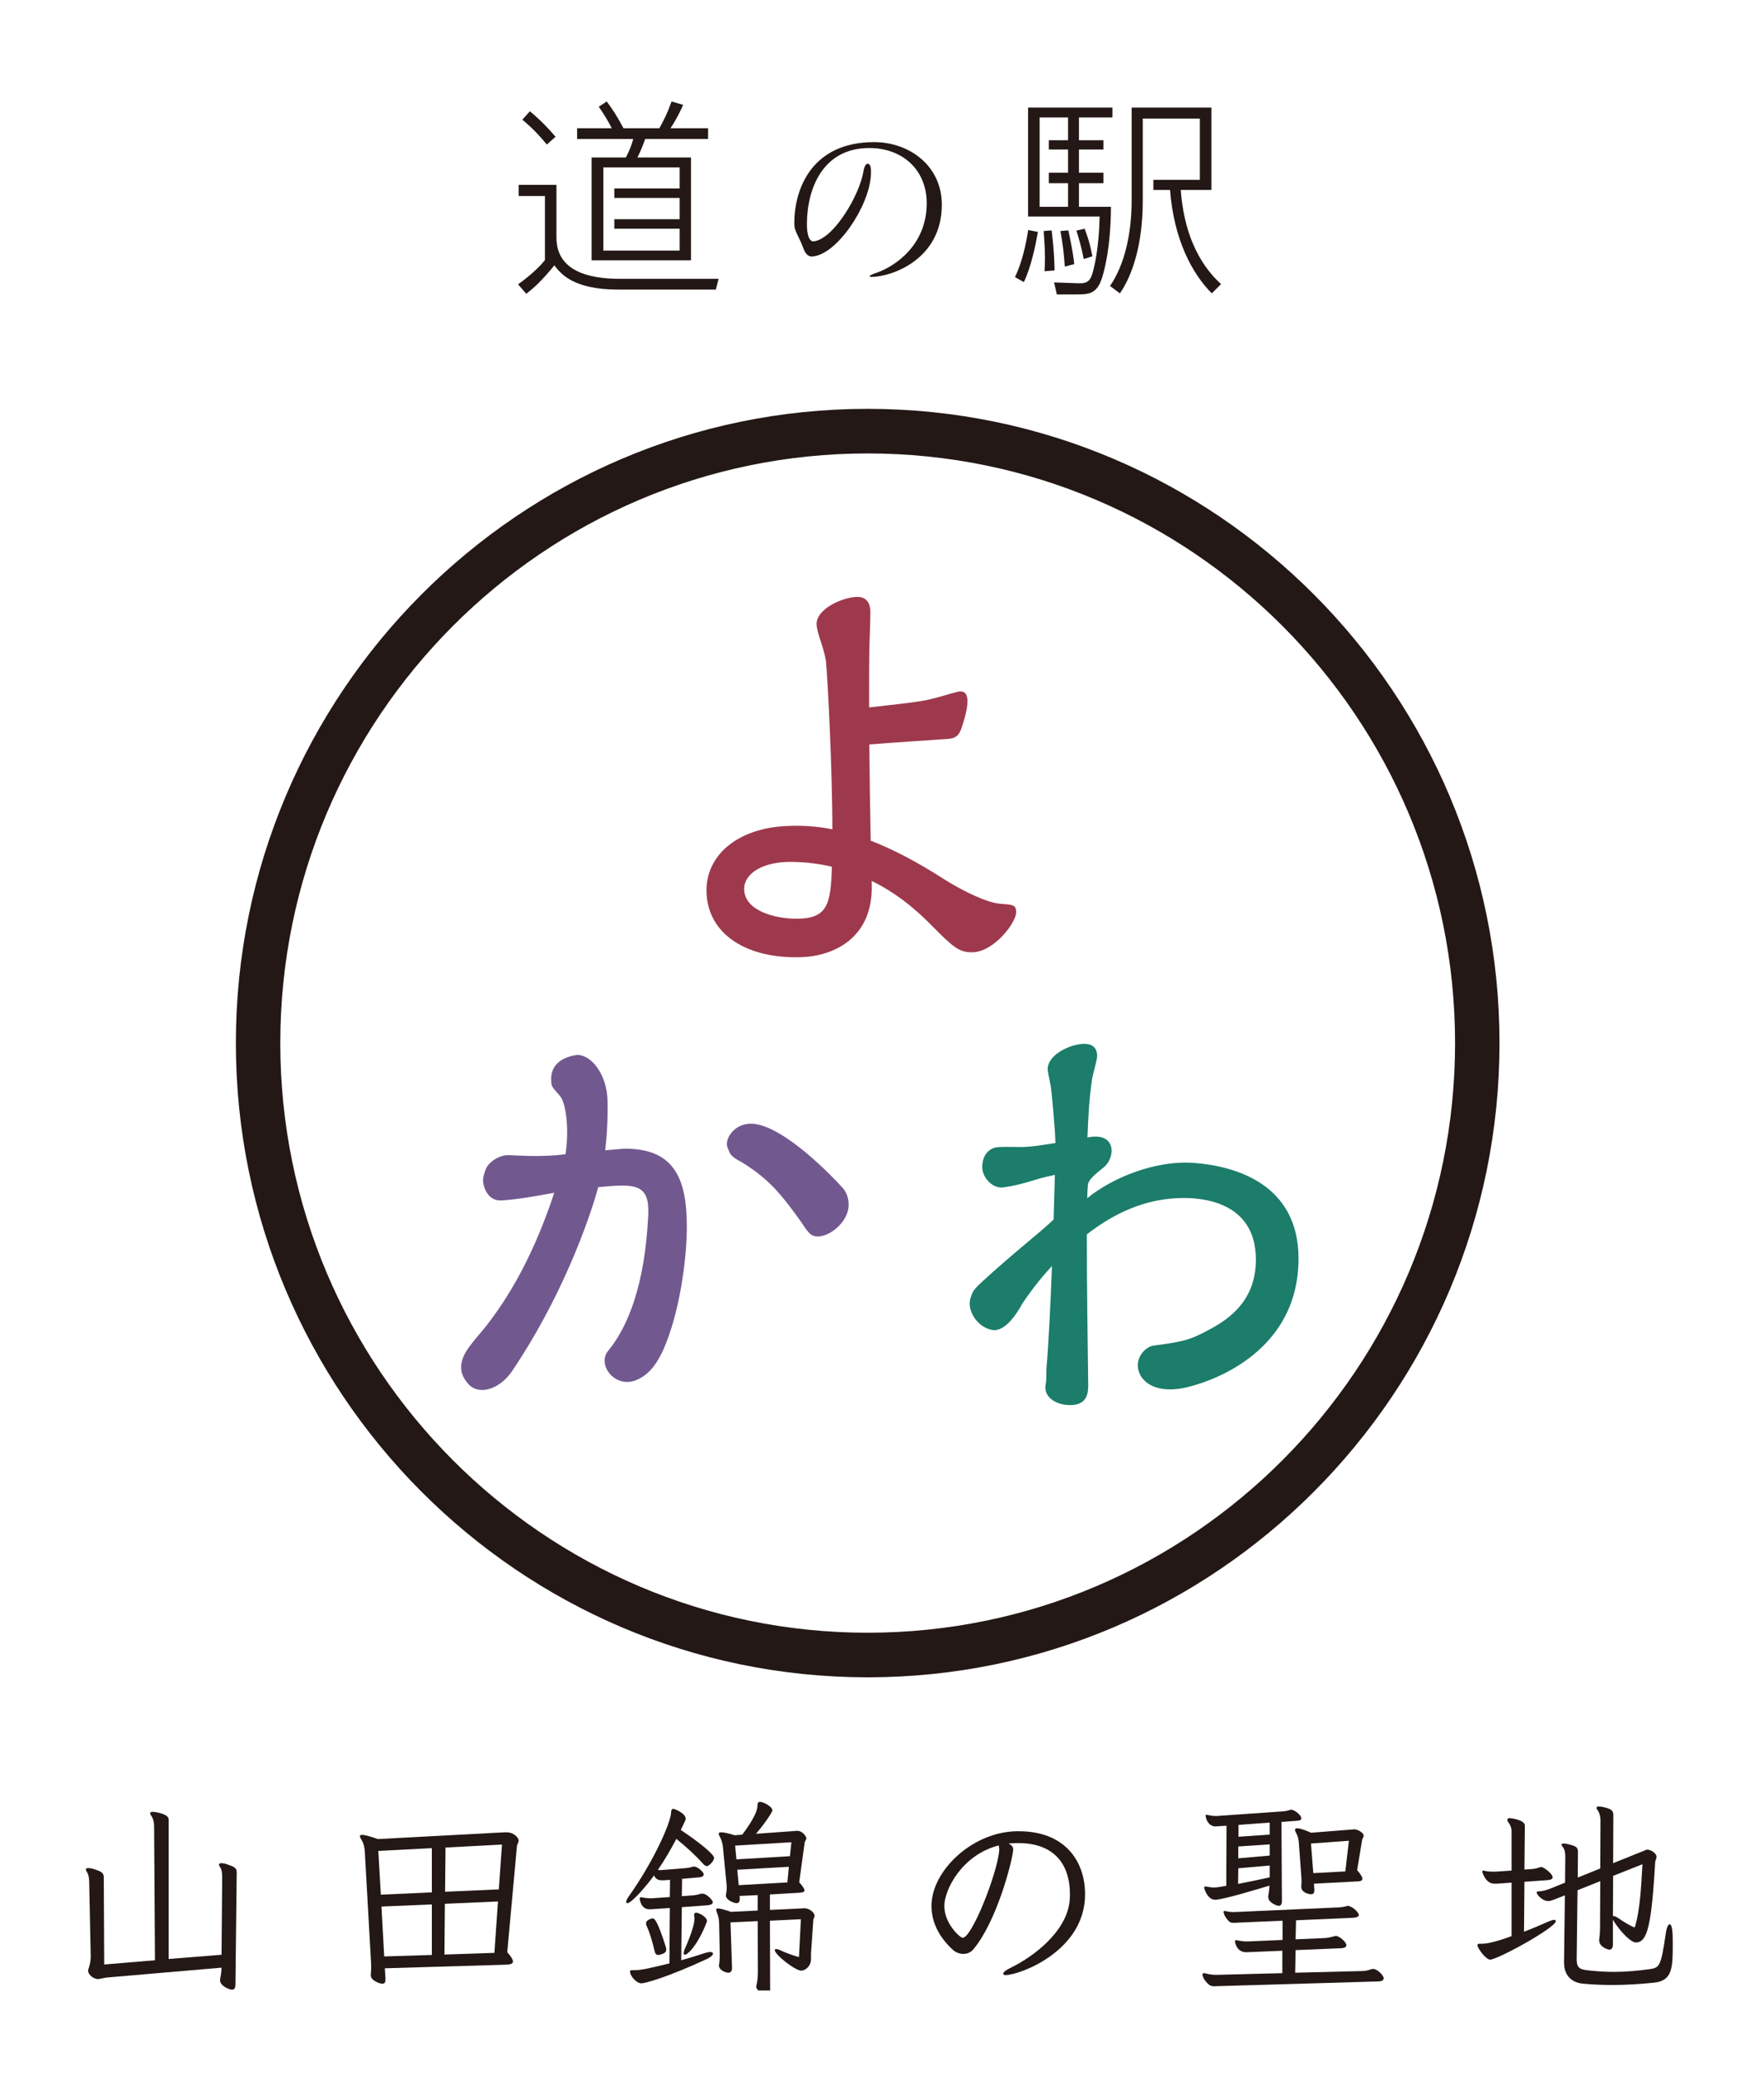 <svg width="226" height="266" viewBox="0 0 226 266" fill="none" xmlns="http://www.w3.org/2000/svg">
<mask id="mask0_2689_7442" style="mask-type:alpha" maskUnits="userSpaceOnUse" x="0" y="0" width="226" height="266">
<rect width="226" height="266" fill="#D9D9D9"/>
</mask>
<g mask="url(#mask0_2689_7442)">
</g>
<g clip-path="url(#clip0_2689_7442)">
<path d="M13.888 253.324C13.186 253.378 12.862 253.54 12.539 253.54C12.133 253.54 11.297 253.106 11.297 252.456C11.297 252.349 11.324 252.213 11.378 252.104C11.567 251.508 11.621 251.102 11.621 250.588L11.431 241.347C11.431 240.806 11.405 240.211 11.108 239.777C11.027 239.668 11 239.559 11 239.506C11 239.37 11.108 239.316 11.324 239.316C11.54 239.316 11.891 239.397 12.295 239.533C13.024 239.804 13.295 239.938 13.295 240.536L13.348 251.672L19.854 251.129L19.745 233.952C19.745 233.545 19.638 232.949 19.367 232.597C19.287 232.488 19.233 232.379 19.233 232.298C19.233 232.19 19.341 232.109 19.583 232.109C19.61 232.109 21.608 232.298 21.608 233.084V250.967L28.383 250.424L28.464 240.725C28.464 240.129 28.464 239.559 28.168 239.154C28.086 239.045 28.059 238.963 28.059 238.882C28.059 238.774 28.14 238.693 28.356 238.693C28.519 238.693 28.788 238.72 29.139 238.854C30.003 239.154 30.327 239.288 30.327 239.858L30.165 254.217C30.165 254.678 30.03 254.895 29.733 254.895C29.355 254.895 28.194 254.408 28.194 253.703C28.194 253.622 28.194 253.54 28.221 253.458C28.248 253.351 28.383 252.565 28.383 252.077L13.888 253.324Z" fill="#231815"/>
<path d="M49.305 252.158L49.386 253.431V253.594C49.386 253.919 49.305 254.136 48.981 254.136C48.684 254.136 47.496 253.758 47.496 253.026C47.496 252.944 47.523 252.835 47.523 252.727C47.55 252.483 47.55 252.267 47.55 252.022C47.55 251.779 47.55 251.508 47.523 251.183L46.741 237.256C46.714 236.633 46.578 236.145 46.336 235.738C46.2 235.522 46.119 235.361 46.119 235.252C46.119 235.116 46.2 235.061 46.39 235.061C46.687 235.061 47.335 235.224 48.414 235.604L64.664 234.736H64.961C65.69 234.736 66.446 235.333 66.446 235.793C66.446 236.065 66.256 236.254 66.229 236.497L64.988 250.099C65.5 250.668 65.717 251.047 65.717 251.292C65.717 251.59 65.393 251.671 64.852 251.697L49.305 252.158ZM55.325 236.768L48.469 237.12L48.792 242.729L55.325 242.431L55.325 236.768ZM55.325 243.976L48.874 244.247L49.223 250.64L55.325 250.451V243.976ZM63.8 243.597L56.998 243.895L56.944 250.397L63.342 250.181L63.8 243.597ZM64.313 236.308L57.079 236.688L57.025 242.35L63.908 242.052L64.313 236.308Z" fill="#231815"/>
<path d="M85.818 244.436L83.74 244.572C83.523 244.599 83.335 244.599 83.199 244.599C82.336 244.599 82.066 243.813 81.985 243.406C81.958 243.326 81.958 243.272 81.958 243.217C81.958 243.109 82.012 243.054 82.119 243.054C82.146 243.054 82.201 243.054 82.282 243.081C82.579 243.136 82.93 243.19 83.308 243.19H83.55L85.818 243.027L85.845 240.833L85.359 240.86C85.171 240.888 85.008 240.888 84.872 240.888C84.549 240.888 84.037 240.86 83.794 240.263C82.93 241.456 80.959 243.813 80.365 243.813C80.258 243.813 80.231 243.759 80.231 243.651C80.231 243.515 80.312 243.299 80.5 243.027C83.874 238.286 85.979 233.354 85.979 232.19C85.979 231.892 86.088 231.729 86.276 231.729C86.412 231.729 87.842 232.298 87.842 232.975C87.842 233.056 87.842 233.165 87.788 233.247L87.222 234.438C89.38 235.874 91.486 237.527 91.486 238.015C91.486 238.395 90.838 239.072 90.569 239.072C90.406 239.072 90.218 238.936 90.029 238.72C89.138 237.717 87.924 236.606 86.654 235.577C85.925 236.958 85.144 238.313 84.279 239.559C84.415 239.559 84.521 239.586 84.63 239.586C84.738 239.586 84.847 239.559 84.954 239.559L87.951 239.315C88.221 239.288 88.49 239.234 88.733 239.154C88.787 239.126 88.841 239.126 88.922 239.126C89.407 239.126 90.163 239.858 90.163 240.129C90.163 240.345 89.921 240.481 89.57 240.508L87.383 240.697L87.356 242.92L88.841 242.811C89.138 242.783 89.407 242.729 89.758 242.622C89.812 242.594 89.894 242.594 89.975 242.594C90.596 242.594 91.325 243.488 91.325 243.678C91.325 243.922 91.028 244.056 90.65 244.084L87.356 244.329L87.275 251.129C88.275 250.858 89.3 250.533 90.299 250.208C90.569 250.126 90.811 250.072 90.974 250.072C91.216 250.072 91.352 250.154 91.352 250.262C91.352 250.451 91.081 250.722 90.569 250.967C85.601 253.269 82.687 254.083 82.173 254.083C81.526 254.083 80.716 253.133 80.716 252.565C80.716 252.456 80.797 252.402 80.932 252.402H81.256C82.201 252.402 83.172 252.158 85.764 251.535L85.818 244.436ZM84.333 250.451C84.036 250.451 83.928 250.235 83.847 249.883C83.577 248.745 83.28 247.688 82.875 246.794C82.794 246.631 82.768 246.495 82.768 246.388C82.768 245.899 83.631 245.765 83.631 245.765C83.794 245.765 84.171 245.845 85.278 249.34C85.332 249.504 85.359 249.638 85.359 249.747C85.359 250.018 85.223 250.208 84.793 250.343C84.603 250.424 84.442 250.451 84.333 250.451ZM87.6 250.235C87.6 250.072 87.653 249.856 87.788 249.558C87.87 249.367 88.977 246.929 88.977 245.765C88.977 245.683 88.95 245.602 88.95 245.52C88.95 245.465 88.922 245.385 88.922 245.358C88.922 245.14 89.029 245.033 89.192 245.033C89.489 245.033 90.569 245.547 90.569 246.09C90.569 246.143 90.569 246.197 90.541 246.252C89.353 249.286 88.085 250.424 87.734 250.424C87.653 250.424 87.6 250.343 87.6 250.235ZM103.902 250.993C103.902 251.86 103.2 252.456 102.661 252.456C101.851 252.456 99.26 250.397 99.26 249.829C99.26 249.747 99.315 249.693 99.449 249.693C99.584 249.693 99.772 249.747 100.044 249.883C100.61 250.154 101.581 250.506 102.364 250.722L102.607 245.872L98.64 246.063L98.667 255.004C98.667 255.356 98.531 255.599 98.235 255.599C97.775 255.599 96.885 254.949 96.885 254.515C96.885 254.408 96.912 254.326 96.939 254.217C97.046 253.758 97.101 253.106 97.101 252.592L97.073 246.117L93.591 246.279L93.781 252.022V252.131C93.781 252.511 93.618 252.727 93.322 252.727C92.944 252.727 92.108 252.374 92.108 251.806C92.108 251.752 92.133 251.697 92.133 251.617C92.215 251.156 92.215 250.56 92.215 250.181L92.133 246.415C92.133 245.954 92.026 245.438 91.837 244.979C91.782 244.843 91.757 244.735 91.757 244.654C91.757 244.545 91.81 244.49 91.999 244.49C92.242 244.49 92.755 244.626 93.645 244.924L97.073 244.761V242.784L94.752 242.892L94.78 243.136V243.245C94.78 243.597 94.671 243.813 94.374 243.813C93.969 243.813 92.998 243.379 92.998 242.838C92.998 242.729 93.025 242.622 93.052 242.486C93.079 242.297 93.106 242.106 93.106 241.863C93.106 241.7 93.106 241.538 93.079 241.347L92.62 236.634C92.566 236.145 92.432 235.713 92.269 235.386C92.16 235.17 92.081 235.034 92.081 234.927C92.081 234.791 92.188 234.736 92.404 234.736C92.701 234.736 93.24 234.845 94.132 235.116L95.103 235.034C95.536 234.438 97.046 232.434 97.046 231.323C97.046 231.052 97.101 230.836 97.37 230.836C97.83 230.836 98.964 231.459 98.964 231.945C98.964 232.054 98.262 233.274 96.858 234.927L101.771 234.574C101.878 234.574 102.014 234.547 102.122 234.547C102.877 234.547 103.309 235.333 103.309 235.495C103.309 235.713 103.121 235.847 103.094 236.038L102.392 241.131C102.877 241.672 103.066 241.997 103.066 242.188C103.066 242.404 102.77 242.459 102.31 242.486L98.64 242.702V244.681L102.688 244.49C102.797 244.49 102.931 244.463 103.039 244.463C103.714 244.463 104.362 245.033 104.362 245.438C104.362 245.629 104.226 245.738 104.201 245.954L103.902 250.29L103.902 250.993ZM101.393 236.011L94.185 236.443L94.347 238.204L101.203 237.799L101.393 236.011ZM101.069 239.154L94.456 239.533L94.644 241.511L100.879 241.158L101.069 239.154Z" fill="#231815"/>
<path d="M130.353 236.118C129.948 236.118 129.569 236.145 129.219 236.173C129.569 236.39 129.812 236.525 129.812 236.959C129.812 237.013 129.785 237.095 129.785 237.175C129.597 238.747 127.679 246.17 124.711 249.72C124.36 250.154 123.873 250.315 123.415 250.315C122.929 250.315 122.471 250.126 122.12 249.829C120.176 248.067 119.34 246.09 119.34 244.165C119.34 239.641 124.602 234.682 130.244 234.602H130.541C136.398 234.602 139.017 238.395 139.017 242.675C139.017 250.018 130.541 253.026 128.868 253.026C128.732 253.026 128.625 253.026 128.598 252.972C128.571 252.945 128.544 252.89 128.544 252.836C128.544 252.647 128.84 252.429 129.407 252.131C132.35 250.722 136.695 247.472 137.046 243.461C137.073 243.163 137.073 242.892 137.073 242.595C137.073 239.234 135.4 236.118 130.46 236.118L130.353 236.118ZM120.986 244.165C120.986 246.442 123.01 248.256 123.334 248.256C124.522 248.256 127.788 239.993 128.03 236.986C128.03 236.904 128.005 236.634 127.95 236.417C123.226 237.636 120.986 242.106 120.986 244.165Z" fill="#231815"/>
<path d="M176.679 253.838L156.354 254.435C156.083 254.435 155.867 254.461 155.679 254.461C155.355 254.461 155.111 254.435 154.95 254.299C154.303 253.811 154.059 253.188 154.059 252.972C154.059 252.863 154.113 252.781 154.248 252.781C154.303 252.781 154.355 252.781 154.437 252.808C154.788 252.917 155.328 252.999 155.84 252.999L164.29 252.781V249.91L160.402 250.072C160.106 250.072 159.862 250.099 159.646 250.099C158.378 250.099 158.216 248.717 158.216 248.717C158.216 248.609 158.27 248.554 158.378 248.554C158.432 248.554 158.485 248.554 158.566 248.581C158.917 248.663 159.323 248.717 159.673 248.717H159.889L164.317 248.528V246.063L158.702 246.306C158.512 246.306 158.324 246.333 158.161 246.333C157.865 246.333 157.622 246.306 157.514 246.197C157.109 245.818 156.893 245.466 156.785 245.086C156.785 245.033 156.758 245.006 156.758 244.979C156.758 244.87 156.812 244.815 156.92 244.815C156.974 244.815 157.002 244.815 157.056 244.843C157.407 244.924 157.676 244.952 157.946 244.952H158.188L171.551 244.356C171.902 244.329 172.144 244.301 172.522 244.193C172.576 244.165 172.631 244.165 172.683 244.165C173.197 244.165 174.087 244.979 174.087 245.331C174.087 245.547 173.79 245.656 173.439 245.683L166.044 246.008L165.99 248.447L169.796 248.284C170.147 248.256 170.498 248.176 170.903 248.067C170.983 248.04 171.064 248.013 171.173 248.013C171.551 248.013 172.495 248.772 172.495 249.206C172.495 249.449 172.226 249.558 171.902 249.585L165.99 249.829L165.936 252.727L174.519 252.511C174.925 252.511 175.248 252.429 175.626 252.294C175.735 252.267 175.815 252.24 175.923 252.24C176.462 252.24 177.273 253.079 177.273 253.431C177.273 253.676 177.03 253.811 176.733 253.838L176.679 253.838ZM164.181 233.409L164.235 243.624C164.235 243.949 164.073 244.165 163.803 244.165C163.749 244.165 162.481 243.84 162.481 243.001C162.481 242.865 162.508 242.756 162.535 242.595C162.589 242.215 162.642 241.917 162.642 241.565C161.833 241.809 156.732 243.379 155.679 243.379C154.706 243.379 154.275 241.97 154.275 241.809C154.275 241.727 154.328 241.672 154.464 241.672C154.491 241.672 154.545 241.7 154.599 241.7C154.896 241.754 155.22 241.809 155.544 241.809C155.895 241.809 156.705 241.672 157.108 241.592L157.136 233.897L156.596 233.924C156.218 233.952 155.922 233.979 155.706 233.979C154.869 233.979 154.464 233.057 154.464 232.597C154.464 232.543 154.491 232.488 154.572 232.488C154.626 232.488 154.653 232.515 154.706 232.515C155.084 232.597 155.408 232.65 155.786 232.65C155.922 232.65 156.083 232.65 156.245 232.623L163.993 232.082C164.532 232.054 164.856 232 165.207 231.893C165.288 231.865 165.37 231.838 165.449 231.838C165.773 231.838 166.719 232.488 166.719 232.949C166.719 233.111 166.584 233.22 166.314 233.247L164.181 233.409ZM162.669 238.991L158.648 239.343L158.621 241.347C159.916 241.104 161.32 240.806 162.669 240.508V238.991ZM162.669 236.281L158.648 236.552V238.07L162.669 237.718V236.281ZM162.669 233.491L158.675 233.788V235.306L162.669 235.034V233.491ZM168.338 241.32L168.392 242.106V242.188C168.392 242.486 168.284 242.675 167.96 242.675C167.745 242.675 166.719 242.486 166.719 241.727V241.538C166.746 241.32 166.746 241.158 166.746 240.995C166.746 240.806 166.746 240.616 166.719 240.345L166.395 235.984C166.368 235.522 166.233 235.143 166.044 234.791C165.963 234.656 165.909 234.52 165.909 234.438C165.909 234.304 165.99 234.222 166.205 234.222C166.502 234.222 167.043 234.384 167.987 234.791L173.17 234.384C173.305 234.384 173.439 234.357 173.521 234.357C173.872 234.357 174.709 234.736 174.709 235.197C174.709 235.361 174.546 235.522 174.519 235.686L173.872 239.586C174.384 240.156 174.546 240.508 174.546 240.697C174.546 240.941 174.304 240.995 174.007 241.022L168.338 241.32ZM172.819 235.82L167.96 236.173L168.257 239.966L172.36 239.749L172.819 235.82Z" fill="#231815"/>
<path d="M193.659 241.186L192.149 241.293C191.905 241.32 191.716 241.32 191.527 241.32C191.15 241.32 190.448 241.267 189.935 239.911C189.908 239.858 189.908 239.804 189.908 239.777C189.908 239.695 189.962 239.641 190.043 239.641C190.097 239.641 190.125 239.668 190.177 239.668C190.501 239.749 190.879 239.777 191.257 239.777H191.635L193.659 239.641V234.656C193.659 234.168 193.498 233.788 193.254 233.463C193.147 233.327 193.12 233.22 193.12 233.138C193.12 232.975 193.254 232.922 193.471 232.922C193.471 232.922 195.36 233.111 195.36 233.87L195.307 239.506L196.17 239.452C196.548 239.424 196.899 239.37 197.304 239.207C197.358 239.181 197.386 239.181 197.438 239.181C197.789 239.181 198.923 240.047 198.923 240.508C198.923 240.752 198.627 240.833 198.303 240.861L195.307 241.077L195.253 247.472C196.333 247.065 197.411 246.604 198.384 246.17C198.708 246.035 198.923 245.954 199.086 245.954C199.247 245.954 199.328 246.008 199.328 246.117C199.328 246.956 191.878 251.047 190.906 251.047C190.367 251.047 189.287 249.585 189.287 249.206C189.287 249.097 189.368 249.015 189.502 249.015H189.774C190.125 249.015 191.015 249.015 193.659 248.04V241.186ZM204.889 248.42C204.97 247.851 204.996 247.417 204.996 246.604L205.023 240.995L202.109 242.161L202 251.02C202 251.997 202.324 252.294 203.296 252.402C204.43 252.538 205.591 252.619 206.751 252.619C208.263 252.619 209.802 252.483 211.367 252.267C212.608 252.077 212.798 251.942 213.418 247.688C213.527 246.902 213.742 246.522 213.905 246.522C214.31 246.522 214.31 248.013 214.31 249.151C214.31 252.104 214.256 253.758 211.906 254.001C210.072 254.19 208.29 254.299 206.535 254.299C205.294 254.299 204.079 254.245 202.892 254.136C201.461 254.028 200.381 253.188 200.381 251.399V251.345L200.49 242.811L199.059 243.379C198.762 243.488 198.545 243.542 198.33 243.542C197.762 243.542 197.223 243.054 196.98 242.702C196.926 242.595 196.872 242.513 196.872 242.458C196.872 242.35 196.953 242.297 197.196 242.297C197.601 242.297 198.14 242.133 198.572 241.97L200.515 241.186L200.542 237.879C200.542 237.447 200.515 236.986 200.191 236.579C200.112 236.47 200.057 236.39 200.057 236.336C200.057 236.227 200.164 236.172 200.354 236.172C200.569 236.172 200.92 236.254 201.407 236.39C202.163 236.606 202.163 236.931 202.163 237.365L202.136 240.535L205.023 239.37L205.05 233.193C205.05 232.786 204.943 232.217 204.619 231.811C204.565 231.729 204.538 231.647 204.538 231.593C204.538 231.486 204.619 231.431 204.862 231.431C205.077 231.431 205.401 231.486 205.86 231.62C206.508 231.811 206.698 232.054 206.698 232.542L206.671 238.692L210.638 237.095C210.801 237.013 210.935 236.958 211.07 236.958C211.448 236.958 212.231 237.392 212.231 237.879C212.231 238.097 212.096 238.313 212.069 238.476C211.582 246.549 211.097 248.853 209.585 248.853C208.992 248.853 207.803 247.688 206.886 246.333L206.644 245.926V249.097C206.644 249.476 206.508 249.774 206.184 249.774C206.049 249.774 204.889 249.449 204.889 248.608L204.889 248.42ZM206.671 240.318L206.644 245.493C206.671 245.493 206.698 245.466 206.724 245.466C206.886 245.466 207.102 245.574 207.425 245.791C208.154 246.306 208.722 246.604 209.261 246.875C209.288 246.902 209.316 246.902 209.343 246.902C209.37 246.902 209.504 246.902 209.504 246.74C210.099 244.626 210.26 241.945 210.423 238.829L206.671 240.318Z" fill="#231815"/>
<path d="M67.89 14.255L66.922 15.335C68.295 16.479 69.19 17.459 70.059 18.519L71.176 17.52C70.251 16.44 69.297 15.432 67.89 14.255Z" fill="#231815"/>
<path d="M111.162 20.977C111.507 21.001 111.629 21.394 111.578 22.418C111.379 26.436 107.181 32.682 104.051 32.861C103.38 32.9 103.083 32.187 103.002 31.998C102.922 31.836 102.626 30.999 102.519 30.837C101.846 29.434 101.766 29.272 101.766 28.598C101.766 24.064 104.109 18.208 111.985 18.208C116.528 18.208 120.665 21.257 120.665 26.223C120.665 33.239 114.24 35.479 111.605 35.479C111.525 35.479 111.417 35.452 111.417 35.371C111.417 35.263 112.062 35.02 112.331 34.939C114.885 34.021 118.729 31.269 118.729 26.034C118.729 21.77 115.642 18.964 111.367 18.964C105.426 18.964 103.379 24.145 103.379 28.759C103.379 29.029 103.388 31.046 104.293 30.918C106.843 30.558 110.153 24.973 110.634 21.886C110.728 21.285 110.98 20.965 111.162 20.977Z" fill="#231815"/>
<path d="M80.178 20.178H75.796V33.347H88.529V20.178H81.666C82.016 19.476 82.312 18.802 82.661 17.803H90.717V16.427H85.904C86.791 15.078 87.222 14.106 87.518 13.432L86.039 13C85.528 14.457 85.071 15.348 84.48 16.427H79.882C79.103 14.97 78.43 13.918 77.732 13L76.71 13.675C77.329 14.565 77.812 15.32 78.377 16.427H73.938V17.803H81.129C80.779 19.072 80.447 19.639 80.178 20.178ZM77.301 21.447H87.077V24.145H78.706V25.359H87.077V28.085H78.706V29.299H87.077V32.106H77.301V21.447Z" fill="#231815"/>
<path d="M79.438 35.722C75.406 35.722 71.292 34.723 71.292 30.433V23.686H66.454V25.116H69.814V33.32C68.766 34.669 66.884 36.073 66.373 36.423L67.421 37.638C68.47 36.828 69.41 35.964 71.023 33.995C71.83 35.047 73.417 37.098 79.196 37.098H91.714L92.063 35.722L79.438 35.722Z" fill="#231815"/>
<path d="M135.111 34.642C135.084 33.374 135.03 31.944 134.735 29.515L133.713 29.596C133.767 30.405 133.874 31.62 133.874 33.05C133.874 33.86 133.847 34.318 133.82 34.75L135.111 34.642Z" fill="#231815"/>
<path d="M130.035 35.5L131.169 36.138C132.08 34.292 132.668 31.472 132.978 29.711L131.73 29.47C131.491 31.02 131.016 33.471 130.035 35.5Z" fill="#231815"/>
<path d="M146.408 15.186H153.721V23.038H147.767V24.334H149.903C150.388 30.648 152.7 35.02 155.254 37.583L156.436 36.396C155.2 35.236 151.84 31.971 151.275 24.334H155.2V13.783H144.984V25.656C144.984 29.866 144.124 33.833 142.215 36.639L143.479 37.583C145.199 35.101 146.408 31.026 146.408 25.737V15.186Z" fill="#231815"/>
<path d="M139.953 32.834C139.765 31.836 139.55 30.837 138.958 29.299L137.91 29.542C138.286 30.756 138.555 31.728 138.851 33.185L139.953 32.834Z" fill="#231815"/>
<path d="M136.877 29.515L135.855 29.596C136.125 31.053 136.313 32.402 136.42 34.156L137.63 33.833C137.549 33.104 137.442 32.16 136.877 29.515Z" fill="#231815"/>
<path d="M111.166 214.882C66.531 214.882 30.219 178.432 30.219 133.629C30.219 88.827 66.531 52.377 111.166 52.377C155.8 52.377 192.113 88.827 192.113 133.629C192.113 178.432 155.8 214.882 111.166 214.882ZM111.166 58.09C69.669 58.09 35.91 91.977 35.91 133.629C35.91 175.282 69.669 209.169 111.166 209.169C152.662 209.169 186.421 175.282 186.421 133.629C186.421 91.977 152.662 58.09 111.166 58.09Z" fill="#231815"/>
<path d="M128.131 115.777C126.442 115.647 123.499 114.207 121.136 112.752C117.406 110.336 114.256 108.744 111.553 107.697C111.473 103.82 111.412 99.456 111.377 95.372C113.863 95.171 120.496 94.721 121.252 94.676C122.353 94.609 122.847 94.413 123.286 92.984C123.728 91.614 123.993 90.505 123.941 89.632C123.885 88.701 123.411 88.554 122.947 88.582C122.599 88.603 120.771 89.18 119.853 89.411C118.339 89.833 117.268 89.968 111.347 90.627C111.336 87.319 111.348 84.482 111.391 82.67C111.405 82.088 111.528 78.992 111.51 78.292C111.488 77.476 111.171 76.434 109.777 76.47C107.918 76.519 104.568 78.007 104.619 79.989C104.627 80.281 104.699 80.627 104.759 80.861C105.054 82.025 105.539 83.073 105.819 84.689C106.106 87.874 106.626 98.859 106.645 106.242C104.383 105.795 102.528 105.753 100.947 105.813C94.328 106.062 90.396 109.706 90.514 114.253C90.657 119.734 95.73 122.866 102.697 122.624C106.61 122.488 111.903 120.331 111.689 113.236C111.685 113.114 111.682 112.978 111.678 112.854C115.782 114.872 118.353 117.571 119.429 118.63C122.174 121.417 122.947 122.038 124.631 121.994C127.36 121.923 130.227 118.173 130.192 116.832C130.168 115.899 129.762 115.91 128.131 115.777ZM102.009 117.702C99.368 117.691 95.366 116.722 95.342 113.897C95.325 111.914 97.697 110.365 101.473 110.417C103.317 110.442 105.014 110.672 106.578 111.033C106.44 115.892 106.014 117.702 102.009 117.702Z" fill="#9E394D"/>
<path d="M80.152 147.161C79.811 147.161 78.644 147.263 77.538 147.366C77.758 145.496 77.885 143.394 77.834 140.977C77.766 137.77 75.859 135.145 73.941 135.145C71.572 135.475 70.456 136.771 70.63 138.586C70.63 139.169 70.804 139.344 71.734 140.394C72.519 141.274 72.944 144.72 72.45 147.873C71.768 147.944 71.227 148 71.205 148.001C68.124 148.229 65.684 147.965 64.986 147.993C63.834 148.039 62.591 148.899 62.239 149.783C62.119 150.085 61.887 150.783 61.887 151.138C61.887 152.071 62.495 153.912 64.293 153.789C66.603 153.632 69.101 153.152 71.01 152.803C69.406 157.66 66.409 165.251 61.035 171.371C60.048 172.657 57.84 174.86 59.976 177.279C61.377 178.864 64.059 177.953 65.624 175.628C71.853 166.393 75.367 156.716 76.648 152.086C77.707 151.981 78.781 151.894 79.686 151.885C82.417 151.859 83.186 152.88 83.048 155.734C82.616 164.662 80.434 169.999 77.91 173.063C76.435 174.854 78.85 178.071 81.726 176.716C83.409 175.923 84.335 174.336 84.974 172.936C87.008 168.387 87.995 161.508 87.995 157.192C87.995 151.419 86.659 147.161 80.152 147.161Z" fill="#71598F"/>
<path d="M107.874 152.089C106.916 151.011 100.442 144.168 96.381 143.959C94.043 143.839 92.712 146.029 93.24 147.09C93.552 147.715 93.354 148.016 94.973 148.858C98.66 151.096 100.245 153.276 102.296 156.063C103.116 157.179 103.033 157.265 103.708 157.989C105.004 159.378 108.683 157.079 108.727 154.387C108.747 153.22 108.249 152.473 107.874 152.089Z" fill="#71598F"/>
<path d="M153.057 148.987C148.078 148.588 142.512 150.87 139.291 153.503C139.314 152.694 139.345 152.085 139.387 151.754C139.468 151.112 140.323 150.422 141.379 149.57C142.997 148.264 143.019 144.946 139.321 145.721C139.437 142.979 139.52 140.898 139.927 138.157C139.985 137.749 140.566 135.766 140.566 135.3C140.566 133.9 139.52 133.725 138.939 133.725C137.196 133.725 134.225 135.066 134.225 136.991C134.225 137.282 134.572 138.857 134.631 139.207C134.747 140.023 135.184 144.7 135.22 146.362C135.221 146.38 135.221 146.412 135.221 146.434C133.447 146.698 132.236 146.945 130.602 146.945C129.498 146.945 128.964 146.894 127.819 146.96C126.623 147.087 125.875 148.057 125.843 149.438C125.807 150.915 127.236 152.293 128.502 152.121C131.306 151.739 132.324 151.083 135.148 150.513C135.108 152.13 135.053 154.102 134.985 156.237C133.042 158.092 130.132 160.262 125.948 164.093C124.6 165.328 124.626 165.481 124.354 166.251C123.827 167.746 125.094 169.984 127.079 170.377C128.341 170.628 129.749 169.273 130.987 166.987C132.364 164.944 133.641 163.406 134.776 162.196C134.58 167.283 134.336 172.331 134.075 175.196C134.03 176.216 134.081 176.848 133.976 177.303C133.612 178.885 135.202 180.01 137.12 180.01C139.269 180.01 139.433 178.49 139.419 177.419C139.368 173.331 139.234 164.376 139.242 158.135C142.543 155.583 146.639 153.455 151.721 153.477C153.755 153.486 160.9 153.827 160.9 161.35C160.9 165.957 158.345 168.465 155.265 170.156C152.767 171.498 152.096 171.848 147.855 172.372C146.81 172.489 145.73 173.703 145.77 174.952C145.829 176.779 147.707 178.546 151.522 177.839C154.208 177.342 166.362 173.772 166.362 161.233C166.362 151.786 158.443 149.418 153.057 148.987Z" fill="#1B7D6A"/>
<path d="M142.522 15.051V13.783H131.715V27.734H140.882C140.801 31.782 140.21 34.075 140.076 34.615C139.726 36.045 139.323 36.342 138.06 36.288L135.048 36.18L135.398 37.718H137.871C139.485 37.718 140.479 37.664 141.151 35.721C141.232 35.452 142.307 32.402 142.334 26.492H138.234V23.47H141.366V22.121H138.234V19.153H141.366V17.965H138.234V15.051H142.522ZM136.836 17.965H134.373V19.153H136.836V22.121H134.373V23.47H136.836V26.492H133.194V15.051H136.836V17.965Z" fill="#231815"/>
</g>
<defs>
<clipPath id="clip0_2689_7442">
<rect width="204" height="242" fill="white" transform="translate(11 13)"/>
</clipPath>
</defs>
</svg>
